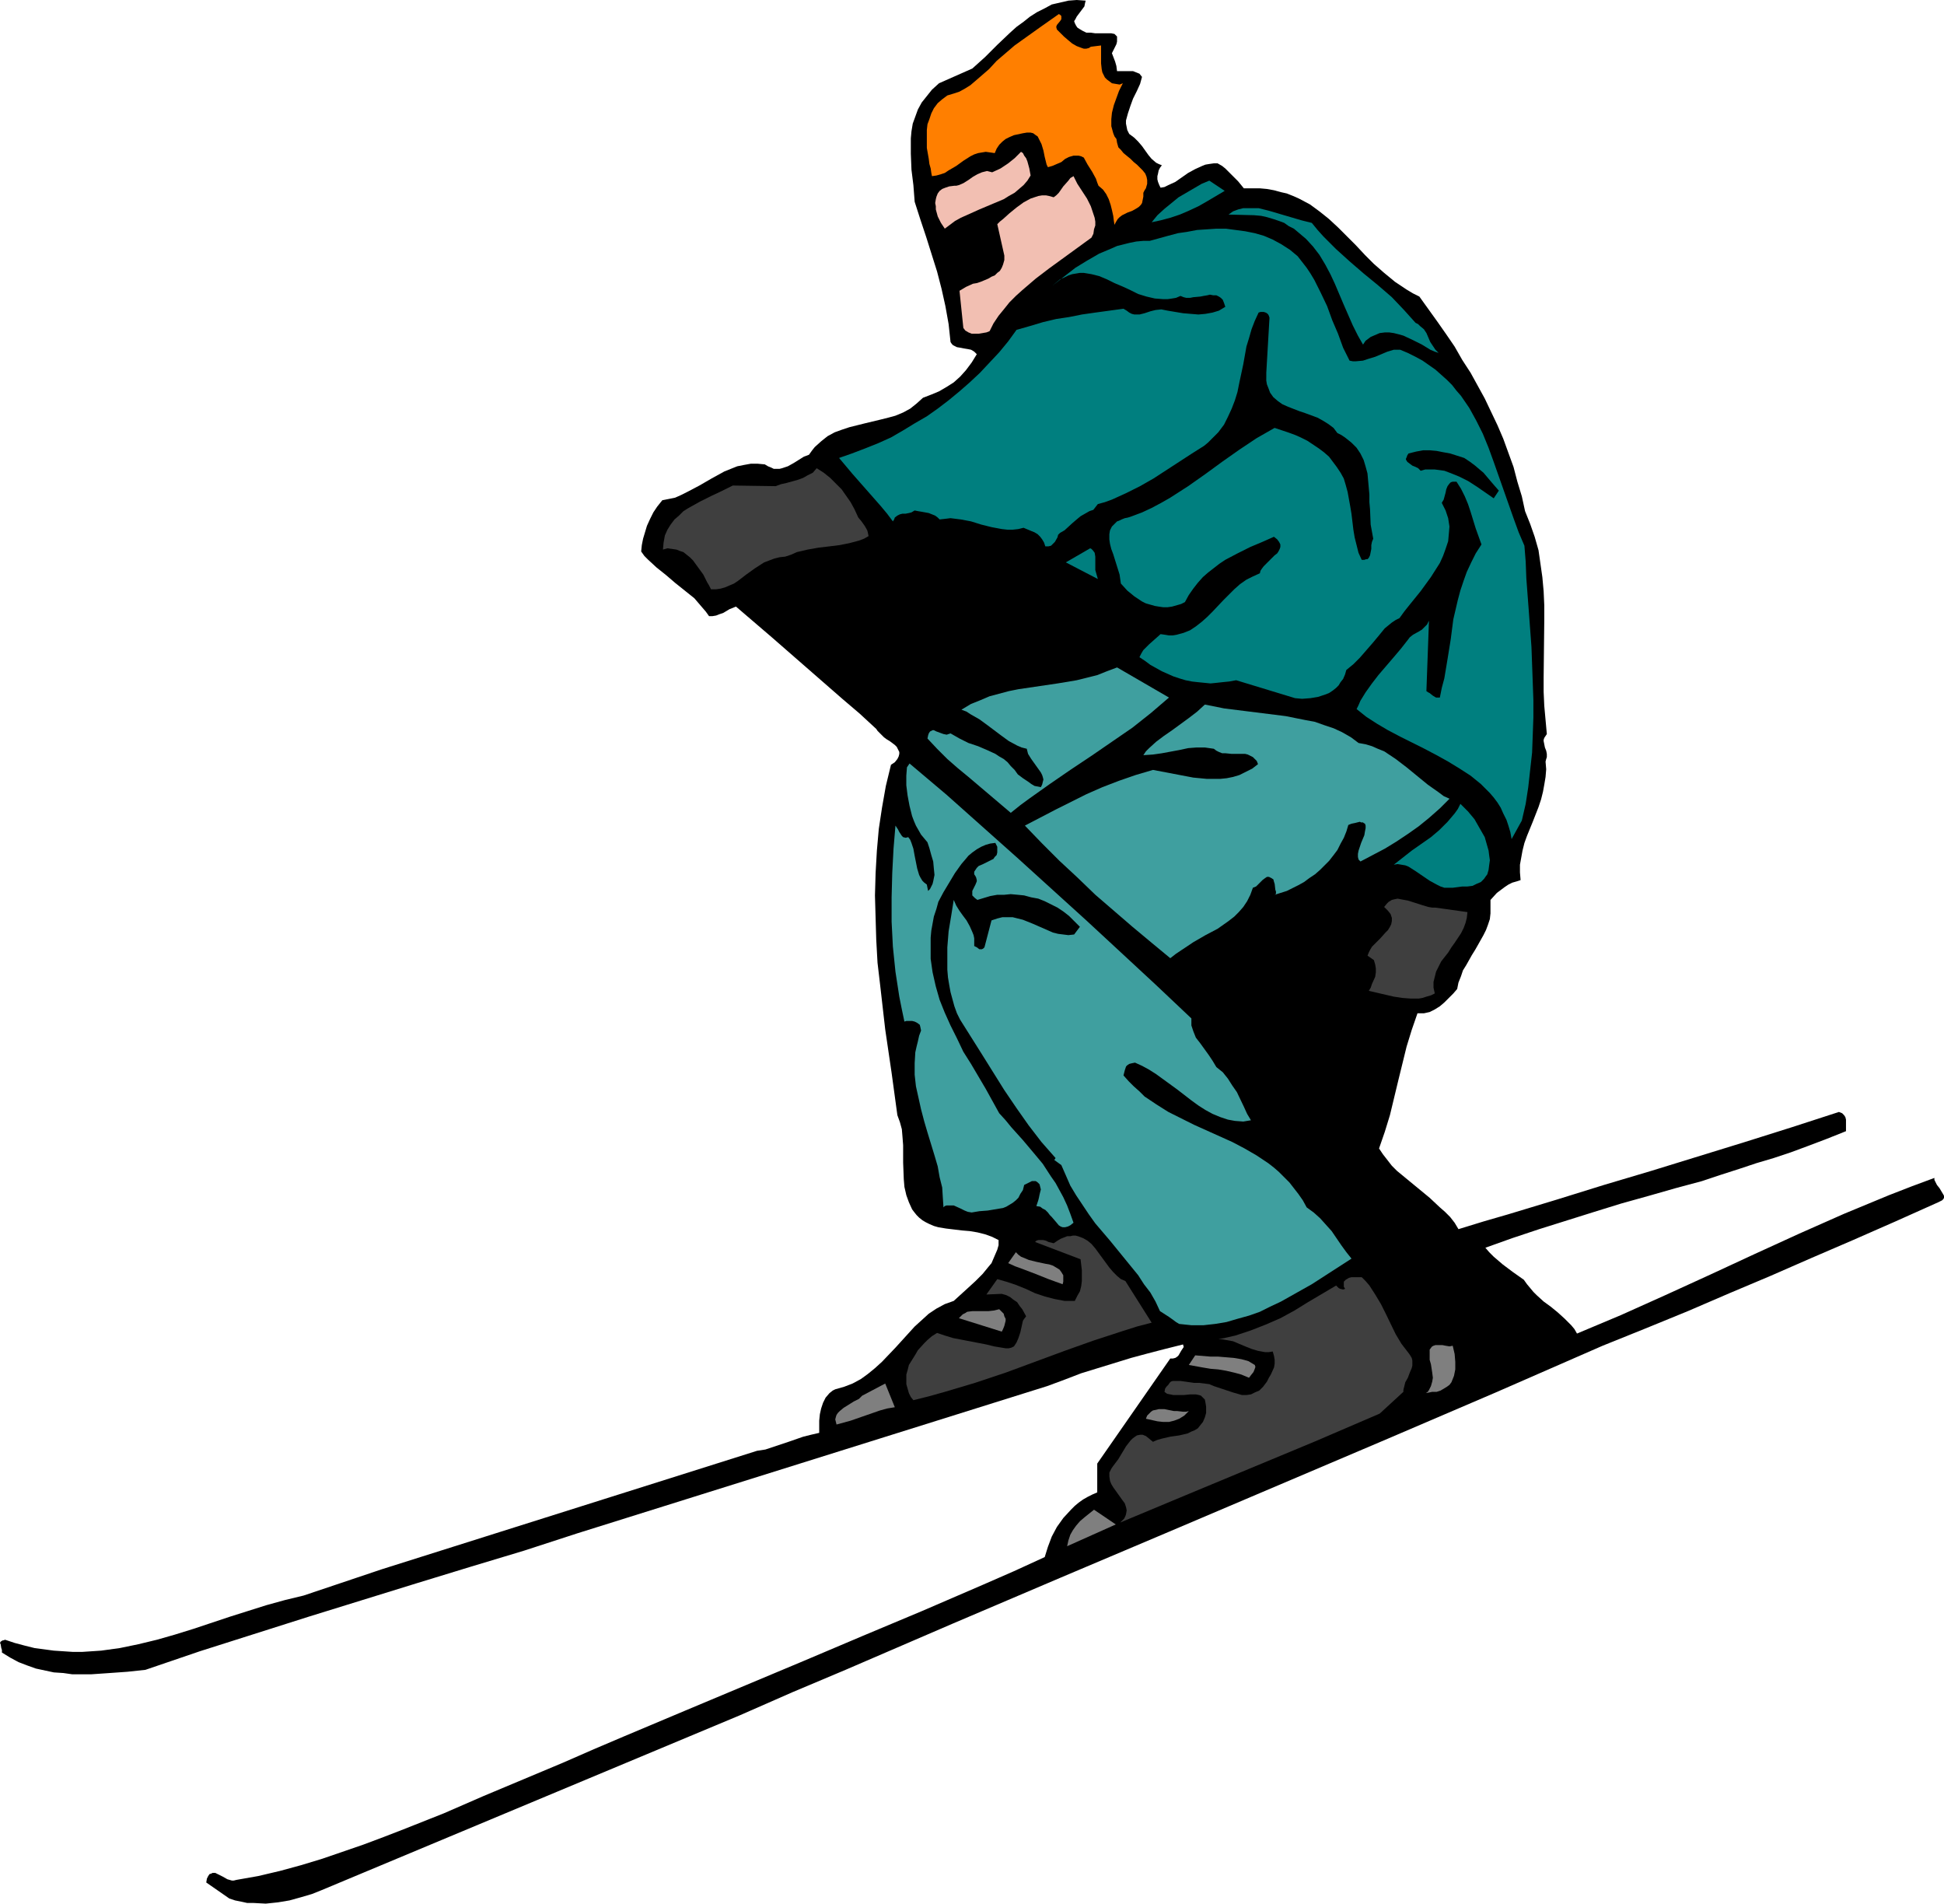 <?xml version="1.0" encoding="UTF-8" standalone="no"?>
<svg
   version="1.0"
   width="129.766mm"
   height="127.042mm"
   id="svg29"
   sodipodi:docname="Skier 46.wmf"
   xmlns:inkscape="http://www.inkscape.org/namespaces/inkscape"
   xmlns:sodipodi="http://sodipodi.sourceforge.net/DTD/sodipodi-0.dtd"
   xmlns="http://www.w3.org/2000/svg"
   xmlns:svg="http://www.w3.org/2000/svg">
  <sodipodi:namedview
     id="namedview29"
     pagecolor="#ffffff"
     bordercolor="#000000"
     borderopacity="0.25"
     inkscape:showpageshadow="2"
     inkscape:pageopacity="0.0"
     inkscape:pagecheckerboard="0"
     inkscape:deskcolor="#d1d1d1"
     inkscape:document-units="mm" />
  <defs
     id="defs1">
    <pattern
       id="WMFhbasepattern"
       patternUnits="userSpaceOnUse"
       width="6"
       height="6"
       x="0"
       y="0" />
  </defs>
  <path
     style="fill:#000000;fill-opacity:1;fill-rule:evenodd;stroke:none"
     d="m 488.031,297.11 -5.656,2.1 -5.818,2.262 -11.312,4.685 -11.312,5.008 -11.312,5.17 -11.15,5.17 -11.312,5.17 -11.15,5.008 -11.15,4.685 -0.646,-1.131 -0.808,-0.969 -1.616,-1.616 -1.778,-1.616 -1.778,-1.454 -1.778,-1.292 -1.778,-1.616 -0.808,-0.808 -0.808,-0.969 -0.808,-0.969 -0.808,-1.131 -2.747,-1.939 -2.586,-1.939 -1.131,-0.969 -1.131,-0.969 -1.131,-1.131 -0.97,-1.131 6.787,-2.423 6.787,-2.262 13.898,-4.362 6.787,-2.1 6.949,-1.939 6.787,-1.939 6.626,-1.777 4.848,-1.616 4.525,-1.454 4.363,-1.454 4.363,-1.292 4.363,-1.454 4.363,-1.616 4.686,-1.777 2.424,-0.969 2.424,-0.969 v -1.616 -1.292 l -0.162,-0.646 -0.323,-0.485 -0.485,-0.485 -0.808,-0.323 -11.958,3.877 -11.797,3.716 -23.594,7.27 -11.958,3.554 -11.958,3.716 -12.282,3.716 -6.141,1.777 -6.302,1.939 -0.97,-1.616 -1.131,-1.454 -1.293,-1.292 -1.293,-1.131 -2.586,-2.423 -5.494,-4.524 -2.747,-2.262 -1.293,-1.292 -1.131,-1.454 -1.131,-1.454 -0.97,-1.454 1.454,-4.201 1.293,-4.201 2.101,-8.724 2.101,-8.563 1.293,-4.201 1.454,-4.201 h 0.808 0.808 l 1.454,-0.323 1.293,-0.646 1.293,-0.808 1.131,-0.969 1.131,-1.131 1.131,-1.131 0.97,-1.131 0.323,-1.616 0.646,-1.616 0.485,-1.454 0.808,-1.292 1.454,-2.585 0.808,-1.292 0.646,-1.131 1.454,-2.585 0.646,-1.292 0.485,-1.292 0.485,-1.454 0.162,-1.454 v -1.616 -1.777 l 1.616,-1.777 1.939,-1.454 0.97,-0.646 0.97,-0.485 1.131,-0.323 0.97,-0.323 -0.162,-1.939 v -1.939 l 0.323,-1.777 0.323,-1.777 0.485,-1.939 0.646,-1.777 1.454,-3.554 1.454,-3.716 0.646,-1.939 0.485,-1.939 0.323,-1.777 0.323,-1.939 0.162,-1.939 -0.162,-1.939 0.162,-0.646 0.162,-0.485 v -0.808 l -0.162,-0.808 -0.323,-0.808 -0.162,-0.808 -0.162,-0.808 v -0.323 l 0.162,-0.485 0.323,-0.485 0.323,-0.485 -0.323,-3.554 -0.323,-3.554 -0.162,-3.554 v -3.554 l 0.162,-14.54 v -3.716 l -0.162,-3.554 -0.323,-3.554 -0.485,-3.393 -0.485,-3.393 -0.97,-3.393 -1.131,-3.231 -1.293,-3.231 -0.808,-3.716 -1.131,-3.716 -0.97,-3.716 -1.293,-3.554 -1.293,-3.554 -1.454,-3.393 -1.616,-3.393 -1.616,-3.393 -1.778,-3.231 -1.778,-3.231 -2.101,-3.231 -1.939,-3.393 -2.101,-3.07 -2.262,-3.231 -4.525,-6.301 -1.616,-0.808 -1.616,-0.969 -2.909,-1.939 -2.747,-2.262 -2.586,-2.262 -2.262,-2.262 -2.262,-2.423 -4.525,-4.524 -2.262,-2.1 -2.424,-1.939 -2.424,-1.777 -2.747,-1.454 -1.454,-0.646 -1.616,-0.646 -1.454,-0.323 -1.778,-0.485 -1.778,-0.323 -1.778,-0.162 h -1.939 -2.101 l -1.454,-1.777 -1.616,-1.616 -1.616,-1.616 -0.808,-0.646 -1.131,-0.646 h -0.97 l -1.131,0.162 -0.97,0.162 -0.808,0.323 -1.778,0.808 -1.778,0.969 -1.616,1.131 -1.616,1.131 -1.778,0.808 -0.97,0.485 -0.97,0.162 -0.323,-0.646 -0.323,-0.808 -0.162,-0.646 v -0.808 l 0.162,-0.646 0.162,-0.808 0.323,-0.646 0.485,-0.646 -0.808,-0.323 -0.646,-0.323 -1.131,-0.969 -0.808,-0.969 -1.616,-2.262 -0.97,-1.131 -0.97,-0.969 -1.293,-0.969 -0.485,-0.969 -0.162,-0.808 -0.162,-0.808 v -0.808 l 0.485,-1.777 0.646,-1.939 0.646,-1.777 0.97,-1.939 0.808,-1.777 0.485,-1.777 -0.646,-0.808 -0.808,-0.323 -0.808,-0.323 h -0.808 -0.97 -0.808 -0.646 -0.808 l -0.162,-1.292 -0.323,-1.131 -0.808,-2.1 0.485,-0.969 0.323,-0.646 0.323,-0.646 0.162,-0.646 V 10.017 9.694 9.209 l -0.162,-0.162 -0.485,-0.485 -0.808,-0.162 h -0.808 -3.232 l -1.131,-0.162 h -1.131 l -0.97,-0.485 -0.808,-0.485 -0.485,-0.323 -0.323,-0.485 -0.323,-0.646 -0.162,-0.485 0.323,-0.485 0.323,-0.646 0.485,-0.646 0.485,-0.646 0.97,-1.292 0.162,-0.808 0.162,-0.646 L 271.649,0 l -2.101,0.162 -2.101,0.485 -2.101,0.485 -1.778,0.969 -1.939,0.969 -1.778,1.131 -1.616,1.292 -1.778,1.292 -1.616,1.454 -3.232,3.07 -3.07,3.07 -3.232,2.908 -8.403,3.716 -1.778,1.616 -1.293,1.616 -1.293,1.616 -0.97,1.777 -0.646,1.777 -0.646,1.777 -0.323,1.939 -0.162,1.777 v 1.939 1.939 l 0.162,4.039 0.485,3.877 0.323,4.201 1.454,4.524 1.454,4.362 2.747,8.724 1.131,4.362 0.97,4.362 0.808,4.524 0.485,4.524 0.323,0.485 0.323,0.323 0.97,0.485 0.97,0.162 0.808,0.162 0.97,0.162 0.808,0.162 0.808,0.485 0.323,0.323 0.323,0.323 -1.293,2.1 -1.454,1.939 -1.454,1.616 -1.616,1.454 -1.778,1.131 -1.939,1.131 -1.939,0.808 -2.101,0.808 -1.616,1.454 -1.616,1.292 -1.778,0.969 -1.939,0.808 -1.778,0.485 -1.939,0.485 -4.04,0.969 -3.878,0.969 -1.939,0.646 -1.778,0.646 -1.778,0.969 -1.616,1.292 -1.616,1.454 -0.646,0.808 -0.808,1.131 -1.293,0.485 -1.293,0.808 -1.293,0.808 -1.454,0.808 -1.454,0.485 -0.646,0.162 h -0.808 -0.646 l -0.646,-0.323 -0.808,-0.323 -0.808,-0.485 -1.778,-0.162 h -1.778 l -1.778,0.323 -1.616,0.323 -1.616,0.646 -1.616,0.646 -3.232,1.777 -3.07,1.777 -3.07,1.616 -1.616,0.808 -1.454,0.646 -1.616,0.323 -1.616,0.323 -1.293,1.616 -0.97,1.454 -0.808,1.616 -0.808,1.777 -0.485,1.616 -0.485,1.616 -0.323,1.616 -0.162,1.616 0.808,1.131 0.97,0.969 2.101,1.939 2.424,1.939 2.262,1.939 2.424,1.939 2.424,1.939 1.939,2.262 0.97,1.131 0.808,1.131 h 0.808 l 0.97,-0.162 0.808,-0.323 0.97,-0.323 1.616,-0.969 0.808,-0.323 0.808,-0.323 9.05,7.755 8.888,7.755 8.888,7.755 4.363,3.716 4.202,3.877 0.323,0.485 0.485,0.485 1.131,1.131 0.646,0.485 0.808,0.485 1.293,0.969 0.485,0.485 0.323,0.646 0.323,0.646 v 0.485 l -0.162,0.646 -0.323,0.646 -0.646,0.808 -0.97,0.646 -1.293,5.332 -0.97,5.493 -0.808,5.332 -0.485,5.493 -0.323,5.655 -0.162,5.655 0.162,5.655 0.162,5.493 0.323,5.816 0.646,5.493 0.646,5.655 0.646,5.655 1.616,10.986 1.454,10.663 0.646,1.777 0.485,1.777 0.162,1.939 0.162,2.1 v 4.362 l 0.162,4.201 0.162,1.939 0.485,2.1 0.646,1.777 0.808,1.777 0.485,0.646 0.646,0.808 0.646,0.646 0.808,0.646 0.808,0.485 0.97,0.485 1.131,0.485 1.131,0.323 1.939,0.323 4.04,0.485 1.939,0.162 1.939,0.323 1.939,0.485 1.778,0.646 1.616,0.808 v 1.292 l -0.323,1.131 -0.485,1.131 -0.485,1.131 -0.485,1.131 -0.808,0.969 -1.454,1.777 -1.778,1.777 -1.939,1.777 -1.778,1.616 -1.778,1.616 -2.262,0.808 -2.101,1.131 -1.939,1.292 -1.778,1.616 -1.778,1.616 -1.616,1.777 -3.232,3.554 -3.394,3.554 -1.778,1.616 -1.778,1.454 -1.778,1.292 -2.101,1.131 -2.101,0.808 -1.131,0.323 -1.131,0.323 -0.646,0.323 -0.808,0.646 -0.97,1.131 -0.646,1.292 -0.485,1.454 -0.323,1.454 -0.162,1.616 v 3.07 l -2.101,0.485 -1.939,0.485 -3.717,1.292 -3.878,1.292 -1.939,0.646 -2.101,0.323 -94.697,29.889 -19.715,6.624 -4.686,1.131 -4.686,1.292 -9.211,2.908 -9.211,3.07 -4.686,1.454 -4.525,1.292 -4.686,1.131 -4.686,0.969 -4.686,0.646 -2.424,0.162 -2.424,0.162 h -2.262 l -2.424,-0.162 -2.424,-0.162 -2.424,-0.323 -2.424,-0.323 -2.586,-0.646 -2.424,-0.646 -2.424,-0.808 -0.485,0.162 H 0.646 L 0.162,414.08 0,414.403 l 0.162,0.323 0.162,0.969 0.162,0.485 v 0.646 l 2.101,1.292 2.101,1.131 2.101,0.808 2.262,0.808 2.262,0.485 2.262,0.485 2.424,0.162 2.262,0.323 h 4.686 l 4.686,-0.323 4.525,-0.323 4.525,-0.485 13.736,-4.685 13.736,-4.362 13.736,-4.362 13.574,-4.201 13.574,-4.201 13.736,-4.201 13.413,-4.039 13.413,-4.362 118.614,-37.159 4.363,-1.616 4.202,-1.616 4.202,-1.292 4.202,-1.292 4.202,-1.292 4.202,-1.131 4.363,-1.131 4.525,-1.131 0.162,0.646 -0.646,0.969 -0.646,1.131 -0.323,0.323 -0.485,0.323 -0.646,0.162 h -0.646 l -18.422,26.496 v 7.27 l -1.131,0.485 -1.293,0.646 -1.131,0.646 -1.131,0.808 -0.97,0.808 -0.97,0.969 -1.939,2.1 -1.616,2.262 -1.293,2.423 -0.97,2.585 -0.808,2.585 -7.757,3.554 -7.757,3.393 -15.352,6.624 -15.029,6.301 -14.867,6.301 -15.029,6.301 -15.029,6.301 -15.352,6.462 -7.595,3.231 -7.757,3.393 -10.019,4.201 -10.019,4.201 -10.019,4.362 -10.181,4.039 -5.01,1.939 -5.171,1.939 -5.171,1.777 -5.171,1.777 -5.333,1.616 -5.333,1.454 -5.494,1.292 -5.494,0.969 -0.646,0.162 h -0.485 l -1.131,-0.323 -1.131,-0.646 -0.97,-0.485 -0.97,-0.485 H 53.651 l -0.323,0.162 -0.485,0.162 -0.323,0.485 -0.323,0.646 -0.162,0.969 5.818,4.039 1.454,0.485 1.616,0.323 1.454,0.323 h 1.616 l 3.07,0.162 3.07,-0.323 2.909,-0.485 2.909,-0.808 2.747,-0.808 2.424,-0.969 105.525,-44.106 13.251,-5.816 13.413,-5.655 26.987,-11.632 27.31,-11.632 27.472,-11.632 55.106,-23.426 27.149,-11.632 26.987,-11.794 10.827,-4.362 10.666,-4.362 10.504,-4.524 10.342,-4.362 10.342,-4.524 10.504,-4.524 10.666,-4.685 10.827,-4.847 0.646,-0.323 0.323,-0.162 0.323,-0.323 0.162,-0.323 v -0.485 l -0.162,-0.323 -0.485,-0.808 -0.485,-0.808 -0.646,-0.808 -0.485,-0.969 -0.162,-0.323 z"
     id="path1" />
  <path
     style="fill:#000000;fill-opacity:1;fill-rule:evenodd;stroke:none"
     d="m 261.792,169.154 -3.878,0.646 -4.04,0.646 -4.363,0.808 -2.101,0.646 -2.101,0.646 -2.101,0.646 -2.101,0.808 -2.101,1.131 -1.778,1.131 -1.778,1.292 -1.778,1.292 -1.616,1.777 -1.293,1.777 -5.01,-4.039 -4.686,-4.039 -9.211,-8.078 -9.05,-8.078 -4.525,-4.201 -4.525,-4.201 2.909,-1.292 2.747,-1.292 2.909,-1.292 2.747,-1.292 2.909,-0.808 2.909,-0.646 1.616,-0.162 h 1.454 l 1.616,0.162 1.616,0.162 0.646,-0.969 0.808,-0.646 0.808,-0.646 0.808,-0.485 1.778,-0.646 1.939,-0.323 1.939,-0.485 1.939,-0.485 0.97,-0.323 0.97,-0.485 0.646,-0.646 0.808,-0.646 0.97,-0.162 0.808,-0.162 1.778,0.162 1.454,0.323 3.07,1.131 1.616,0.485 1.616,0.323 1.616,0.162 1.293,-0.323 1.293,-0.162 h 1.293 1.131 l 1.131,0.323 1.293,0.162 2.262,0.808 2.262,0.969 2.262,1.292 2.262,1.454 2.262,1.616 4.363,3.231 2.262,1.454 2.262,1.616 2.424,1.292 2.424,1.131 2.424,0.808 1.293,0.323 1.293,0.323 4.686,4.685 -1.131,1.292 -1.293,1.131 -1.293,0.808 -1.454,0.808 -1.616,0.485 -1.454,0.485 -3.394,0.646 -1.616,0.323 -1.778,0.323 -3.232,0.646 -1.778,0.323 -1.616,0.646 -1.454,0.646 z"
     id="path2" />
  <path
     style="fill:#000000;fill-opacity:1;fill-rule:evenodd;stroke:none"
     d="m 337.582,302.765 -2.262,-2.747 -2.101,-2.747 -2.101,-2.908 -1.939,-2.747 -1.939,-2.908 -2.101,-2.747 -2.262,-2.585 -2.424,-2.585 -9.373,-14.54 3.717,2.908 3.717,3.231 7.434,6.624 7.272,6.786 3.555,3.231 3.555,3.231 z"
     id="path3" />
  <path
     style="fill:#000000;fill-opacity:1;fill-rule:evenodd;stroke:none"
     d="m 300.414,246.542 0.485,-1.292 0.485,-1.131 0.808,-0.969 0.808,-0.808 0.808,-0.808 0.97,-0.646 2.262,-1.131 2.424,-0.969 2.424,-0.969 2.424,-1.131 1.131,-0.646 0.97,-0.808 2.586,-2.747 3.394,-0.969 3.232,-1.292 3.394,-1.454 3.232,-1.616 3.232,-1.616 3.232,-1.454 3.394,-1.454 3.394,-0.969 2.747,1.292 -1.293,1.131 -1.131,1.292 -0.808,1.131 -0.646,1.292 -0.485,1.131 -0.323,1.292 -0.485,2.585 -0.323,2.585 -0.646,2.585 -0.323,1.292 -0.646,1.292 -0.808,1.292 -0.97,1.131 0.485,0.808 0.162,0.969 0.162,0.969 0.162,0.969 -0.162,2.1 -0.162,1.939 v 0.969 l 0.162,0.969 0.323,0.808 0.323,0.808 0.646,0.646 0.808,0.485 1.293,0.485 0.646,0.162 0.646,0.162 1.293,-0.323 h 1.293 l 1.131,0.162 0.97,0.646 -6.949,26.981 -3.07,-1.939 -2.747,-2.262 -2.747,-2.1 -2.747,-2.262 -5.171,-4.685 -10.019,-9.694 -5.171,-4.847 -5.171,-4.685 z"
     id="path4" />
  <path
     style="fill:#000000;fill-opacity:1;fill-rule:evenodd;stroke:none"
     d="m 347.278,315.851 -0.808,-0.323 -0.808,-0.485 -0.646,-0.485 -0.485,-0.485 -0.646,-0.808 -0.485,-0.969 -0.323,-1.131 v -0.969 l 0.162,-1.131 0.323,-0.969 0.808,-2.262 1.131,-2.262 0.808,-2.423 0.162,-1.131 0.162,-1.131 1.131,0.323 1.131,0.485 1.131,0.646 0.97,0.646 1.939,1.616 1.778,1.616 1.616,1.939 1.778,1.777 1.939,1.616 2.101,1.454 -0.646,0.646 -0.485,0.646 -0.808,0.323 -0.646,0.162 -1.454,0.323 -0.97,0.162 -0.97,0.162 -0.646,-0.646 -0.646,-0.485 -0.485,-0.323 h -0.485 l -0.485,0.162 -0.485,0.323 -0.808,0.969 -0.97,1.131 -1.131,0.808 -0.485,0.485 -0.646,0.162 h -0.808 z"
     id="path5" />
  <path
     style="fill:#000000;fill-opacity:1;fill-rule:evenodd;stroke:none"
     d="m 372.811,346.063 -0.485,-0.808 -0.323,-0.969 v -0.808 -0.808 l 0.323,-1.616 0.485,-1.616 0.485,-1.616 0.323,-1.616 v -0.808 l -0.162,-0.808 -0.323,-0.969 -0.646,-0.808 -0.485,-0.485 -0.646,-0.323 -0.646,-0.162 -0.646,-0.162 h -1.454 l -1.293,0.485 -1.454,0.485 -1.454,0.646 -2.747,1.454 -1.293,0.646 -1.131,0.323 -1.131,0.162 h -0.646 l -0.485,-0.162 -0.485,-0.323 -0.323,-0.485 -0.485,-0.485 -0.323,-0.485 -0.323,-0.808 -0.162,-0.969 -0.323,-1.131 -0.162,-1.292 -0.162,-1.131 -0.323,-0.969 -0.485,-0.969 -0.323,-0.969 -1.131,-1.616 -1.454,-1.454 1.454,-0.162 1.616,-0.323 1.616,-0.646 1.616,-0.646 3.394,-1.616 1.454,-0.808 1.778,-0.646 1.616,-0.485 1.454,-0.323 h 1.616 l 0.646,0.162 0.808,0.162 0.646,0.323 0.808,0.323 0.646,0.485 0.808,0.646 0.646,0.808 0.646,0.808 0.646,0.969 0.646,1.131 0.97,1.131 0.97,0.969 4.363,3.07 0.97,0.969 0.97,0.969 1.131,1.131 0.97,0.969 1.778,1.777 1.778,1.777 0.97,0.969 1.293,1.131 -4.363,2.262 -4.525,2.262 -4.686,2.1 z"
     id="path6" />
  <path
     style="fill:#ff7f00;fill-opacity:1;fill-rule:evenodd;stroke:none"
     d="m 249.51,17.449 1.939,-2.1 2.262,-1.939 2.262,-1.939 2.262,-1.616 4.525,-3.231 4.363,-3.07 0.323,0.162 0.323,0.323 v 0.485 0.323 l -0.323,0.485 -0.808,0.969 -0.162,0.485 0.162,0.646 0.808,0.808 0.97,0.969 1.131,0.969 0.97,0.808 1.131,0.646 1.293,0.485 0.485,0.162 h 0.646 l 0.646,-0.162 0.485,-0.323 2.586,-0.323 v 1.454 1.454 1.616 l 0.162,1.454 0.162,0.808 0.323,0.646 0.323,0.646 0.485,0.485 0.646,0.485 0.646,0.485 0.97,0.162 0.97,0.162 0.808,-0.323 -0.97,1.939 -0.646,1.777 -0.646,1.777 -0.485,1.939 -0.162,1.616 v 1.777 l 0.485,1.777 0.323,0.808 0.485,0.646 0.162,0.969 0.323,1.131 0.646,0.646 0.646,0.808 1.778,1.454 0.808,0.808 0.808,0.646 0.808,0.808 0.646,0.646 0.646,0.808 0.323,0.808 0.162,0.808 v 0.969 l -0.323,1.131 -0.323,0.485 -0.323,0.646 v 0.969 l -0.162,0.808 -0.162,0.808 -0.323,0.485 -0.485,0.485 -0.485,0.323 -1.131,0.646 -1.293,0.485 -1.293,0.646 -0.646,0.485 -0.485,0.485 -0.485,0.808 -0.323,0.646 -0.162,-0.969 -0.162,-1.292 -0.323,-1.454 -0.323,-1.292 -0.485,-1.454 -0.646,-1.292 -0.808,-1.131 -1.131,-0.969 -0.323,-0.808 -0.323,-0.969 -0.97,-1.777 -1.131,-1.777 -0.97,-1.777 -0.646,-0.323 -0.646,-0.162 h -0.646 -0.646 l -1.131,0.323 -0.97,0.485 -0.97,0.808 -1.131,0.485 -1.131,0.485 -1.131,0.323 -0.323,-0.646 -0.162,-0.646 -0.323,-1.292 -0.323,-1.616 -0.485,-1.616 -0.646,-1.292 -0.323,-0.646 -0.485,-0.323 -0.646,-0.485 -0.646,-0.162 h -0.97 l -0.97,0.162 -2.262,0.485 -1.131,0.485 -0.97,0.485 -0.808,0.646 -0.808,0.808 -0.646,0.969 -0.485,1.131 -1.131,-0.162 -1.131,-0.162 -0.97,0.162 -0.97,0.162 -0.97,0.323 -0.97,0.485 -1.778,1.131 -1.778,1.292 -1.939,1.131 -0.97,0.646 -0.97,0.323 -1.131,0.323 -1.131,0.162 -0.162,-0.808 -0.162,-1.131 -0.323,-1.131 -0.162,-1.292 -0.485,-2.747 V 35.866 34.412 32.797 l 0.162,-1.454 0.485,-1.292 0.485,-1.454 0.646,-1.292 0.97,-1.292 1.131,-0.969 1.293,-0.969 1.616,-0.485 1.454,-0.485 1.454,-0.808 1.293,-0.808 2.262,-1.939 z"
     id="path7" />
  <path
     style="fill:#3f3f3f;fill-opacity:1;fill-rule:evenodd;stroke:none"
     d="m 195.697,122.625 1.293,-0.485 1.454,-0.323 2.909,-0.808 1.293,-0.485 1.131,-0.646 1.293,-0.646 0.97,-1.131 1.778,1.131 1.616,1.292 1.454,1.454 1.454,1.454 1.131,1.616 1.131,1.616 0.97,1.777 0.97,2.1 0.808,0.969 0.808,1.131 0.646,1.131 0.162,0.646 0.162,0.808 -1.131,0.646 -1.293,0.485 -2.424,0.646 -2.424,0.485 -2.586,0.323 -2.747,0.323 -2.747,0.485 -2.747,0.646 -1.454,0.646 -1.454,0.485 -1.454,0.162 -1.293,0.323 -1.293,0.485 -1.293,0.485 -2.262,1.454 -2.262,1.616 -2.101,1.616 -0.97,0.646 -1.131,0.485 -1.131,0.485 -1.131,0.323 -1.131,0.162 h -1.293 l -0.485,-0.969 -0.485,-0.808 -0.97,-1.939 -1.293,-1.777 -1.293,-1.777 -0.808,-0.808 -0.808,-0.646 -0.808,-0.646 -0.97,-0.323 -0.808,-0.323 -1.131,-0.162 -1.131,-0.162 -1.131,0.323 0.162,-1.777 0.323,-1.777 0.646,-1.454 0.808,-1.292 0.97,-1.292 1.131,-0.969 1.131,-1.131 1.293,-0.808 2.909,-1.616 2.909,-1.454 2.747,-1.292 2.586,-1.292 z"
     id="path8" />
  <path
     style="fill:#f2bfb2;fill-opacity:1;fill-rule:evenodd;stroke:none"
     d="m 250.318,43.46 2.101,-0.969 1.939,-1.292 1.616,-1.292 1.616,-1.616 0.485,0.323 0.323,0.646 0.485,0.646 0.323,0.808 0.485,1.777 0.323,1.777 -0.808,1.292 -0.97,1.131 -1.131,0.969 -1.131,0.969 -1.454,0.808 -1.293,0.808 -3.07,1.292 -3.07,1.292 -3.232,1.454 -1.454,0.646 -1.454,0.808 -1.293,0.969 -1.293,0.969 -0.97,-1.454 -0.808,-1.616 -0.485,-1.777 v -0.808 l -0.162,-0.808 0.162,-0.969 0.162,-0.646 0.323,-0.808 0.485,-0.646 0.646,-0.485 0.808,-0.323 0.97,-0.323 1.293,-0.162 h 0.485 l 0.646,-0.162 1.131,-0.485 1.293,-0.808 1.131,-0.808 1.131,-0.646 1.131,-0.485 0.646,-0.162 0.646,-0.162 0.646,0.162 z"
     id="path9" />
  <path
     style="fill:#f2bfb2;fill-opacity:1;fill-rule:evenodd;stroke:none"
     d="m 265.832,49.761 0.646,-0.485 0.646,-0.646 1.131,-1.616 1.293,-1.454 0.485,-0.646 0.808,-0.485 0.97,1.939 2.424,3.716 0.97,1.939 0.646,1.939 0.323,0.969 0.162,0.969 v 0.969 l -0.323,0.969 -0.162,1.131 -0.485,0.969 -3.555,2.585 -3.555,2.585 -3.555,2.585 -3.394,2.585 -3.394,2.908 -1.616,1.454 -1.616,1.616 -1.293,1.616 -1.454,1.777 -1.293,1.939 -0.97,1.939 -0.808,0.323 -0.97,0.162 -0.97,0.162 h -0.808 -0.97 l -0.808,-0.323 -0.808,-0.485 -0.485,-0.646 -0.97,-9.371 0.808,-0.485 0.808,-0.485 1.778,-0.808 0.97,-0.162 0.97,-0.323 1.939,-0.808 0.808,-0.485 0.808,-0.323 0.646,-0.646 0.646,-0.485 0.485,-0.808 0.323,-0.808 0.323,-1.131 v -1.131 l -1.778,-7.916 0.646,-0.646 0.808,-0.646 1.616,-1.454 1.778,-1.454 1.778,-1.292 1.778,-0.969 0.97,-0.323 0.97,-0.323 0.97,-0.162 h 0.97 l 0.808,0.162 z"
     id="path10" />
  <path
     style="fill:#007f7f;fill-opacity:1;fill-rule:evenodd;stroke:none"
     d="m 256.459,83.204 3.394,-0.969 3.232,-0.969 3.394,-0.808 3.232,-0.485 3.232,-0.646 3.394,-0.485 3.555,-0.485 3.555,-0.485 0.808,0.485 0.646,0.485 0.646,0.323 0.646,0.162 h 0.646 0.646 l 1.293,-0.323 1.454,-0.485 1.293,-0.323 1.454,-0.162 0.808,0.162 0.808,0.162 3.878,0.646 1.939,0.162 1.939,0.162 1.778,-0.162 1.778,-0.323 1.616,-0.485 0.808,-0.485 0.808,-0.485 -0.323,-0.969 -0.323,-0.808 -0.485,-0.485 -0.485,-0.323 -0.646,-0.323 h -0.808 l -0.808,-0.162 -0.646,0.162 -0.97,0.162 -0.808,0.162 -1.778,0.162 -0.808,0.162 h -0.97 l -0.646,-0.162 -0.808,-0.323 -1.131,0.485 -0.97,0.162 -1.131,0.162 h -1.131 l -2.101,-0.162 -2.101,-0.485 -2.101,-0.646 -1.939,-0.969 -2.101,-0.969 -1.939,-0.808 -1.939,-0.969 -1.939,-0.808 -1.939,-0.485 -1.939,-0.323 h -0.97 l -0.97,0.162 -0.97,0.162 -0.97,0.323 -0.97,0.485 -1.131,0.485 -0.97,0.808 -0.97,0.808 2.909,-2.262 2.909,-2.262 2.909,-1.777 3.07,-1.777 3.07,-1.292 1.454,-0.646 3.232,-0.808 1.616,-0.323 1.778,-0.162 h 1.616 l 4.686,-1.292 2.424,-0.646 2.262,-0.323 2.586,-0.485 2.424,-0.162 2.424,-0.162 h 2.424 l 2.424,0.323 2.424,0.323 2.424,0.485 2.262,0.646 2.262,0.969 2.101,1.131 2.262,1.454 1.939,1.616 1.131,1.454 1.131,1.454 0.97,1.454 0.97,1.616 1.616,3.231 1.616,3.393 1.293,3.554 1.454,3.393 1.293,3.554 1.616,3.231 0.808,0.162 h 0.808 l 1.778,-0.162 1.454,-0.485 1.616,-0.485 3.07,-1.292 1.616,-0.485 h 0.808 0.808 l 1.939,0.808 1.939,0.969 1.778,0.969 1.616,1.131 1.616,1.131 1.454,1.292 1.454,1.292 1.293,1.292 1.131,1.454 1.131,1.292 2.101,3.07 1.778,3.231 1.616,3.231 1.454,3.554 1.293,3.554 5.01,14.217 1.293,3.554 1.454,3.393 0.323,4.039 0.162,4.201 0.646,8.563 0.646,8.724 0.323,8.886 0.162,4.524 v 4.362 l -0.162,4.524 -0.162,4.362 -0.485,4.362 -0.485,4.362 -0.646,4.201 -0.97,4.201 -2.586,4.685 -0.323,-1.777 -0.485,-1.616 -0.485,-1.454 -0.808,-1.616 -0.646,-1.454 -0.808,-1.292 -0.97,-1.292 -0.97,-1.131 -1.131,-1.131 -1.131,-1.131 -2.586,-2.1 -2.747,-1.777 -2.909,-1.777 -2.909,-1.616 -3.07,-1.616 -6.141,-3.07 -3.07,-1.616 -2.747,-1.616 -2.747,-1.777 -2.424,-1.939 0.485,-0.969 0.485,-1.131 1.293,-2.1 1.616,-2.262 1.616,-2.1 3.878,-4.524 1.778,-2.1 1.778,-2.262 0.485,-0.646 0.808,-0.646 1.454,-0.808 0.808,-0.485 0.646,-0.646 0.646,-0.646 0.485,-0.969 -0.646,17.772 0.485,0.323 0.323,0.162 0.808,0.646 0.808,0.485 h 0.485 0.485 l 0.485,-2.423 0.646,-2.423 0.808,-4.847 0.808,-5.008 0.646,-5.008 1.131,-4.847 0.646,-2.423 0.808,-2.423 0.808,-2.262 1.131,-2.423 1.131,-2.262 1.454,-2.262 -1.454,-4.039 -1.293,-4.201 -0.646,-1.939 -0.808,-1.939 -0.97,-1.939 -1.131,-1.777 h -0.485 -0.485 l -0.485,0.162 -0.323,0.323 -0.485,0.646 -0.323,0.808 -0.162,0.808 -0.485,1.777 -0.485,0.808 0.485,0.969 0.485,0.969 0.646,1.939 0.323,2.1 -0.162,1.939 -0.162,1.777 -0.646,1.939 -0.646,1.777 -0.808,1.777 -1.131,1.777 -1.131,1.777 -2.586,3.554 -2.747,3.393 -1.293,1.616 -1.293,1.777 -0.97,0.485 -0.97,0.646 -1.778,1.454 -1.454,1.777 -1.616,1.939 -3.232,3.716 -1.616,1.616 -1.778,1.454 -0.323,1.131 -0.485,1.131 -0.646,0.808 -0.485,0.808 -0.646,0.646 -0.808,0.646 -0.97,0.646 -0.808,0.323 -1.939,0.646 -1.939,0.323 -2.101,0.162 -1.778,-0.162 -14.867,-4.524 -1.778,0.323 -1.616,0.162 -1.454,0.162 -1.616,0.162 -1.616,-0.162 -1.616,-0.162 -1.454,-0.162 -1.616,-0.323 -1.616,-0.485 -1.454,-0.485 -1.454,-0.646 -1.454,-0.646 -1.454,-0.808 -1.454,-0.808 -1.293,-0.969 -1.454,-0.969 0.485,-0.969 0.485,-0.808 1.454,-1.454 1.454,-1.292 1.454,-1.292 1.131,0.162 0.97,0.162 h 0.97 l 0.97,-0.162 1.778,-0.485 1.616,-0.646 1.454,-0.969 1.454,-1.131 1.454,-1.292 1.293,-1.292 2.747,-2.908 2.747,-2.747 1.454,-1.292 1.616,-1.131 1.616,-0.808 1.778,-0.808 0.162,-0.646 0.323,-0.485 0.485,-0.646 0.485,-0.485 1.131,-1.131 1.131,-1.131 0.646,-0.485 0.323,-0.485 0.323,-0.646 0.162,-0.485 v -0.646 l -0.323,-0.646 -0.485,-0.646 -0.808,-0.646 -2.909,1.292 -3.07,1.292 -3.232,1.616 -3.07,1.616 -1.454,0.969 -1.454,1.131 -1.454,1.131 -1.293,1.131 -1.293,1.454 -1.131,1.454 -1.131,1.616 -0.97,1.777 -0.97,0.485 -1.131,0.323 -1.131,0.323 -1.131,0.162 h -1.131 l -1.131,-0.162 -0.97,-0.162 -1.131,-0.323 -1.131,-0.323 -0.97,-0.485 -1.939,-1.292 -1.778,-1.454 -1.616,-1.777 -0.162,-1.131 -0.162,-1.131 -0.808,-2.585 -0.808,-2.585 -0.485,-1.292 -0.323,-1.292 -0.162,-1.131 v -1.292 l 0.162,-0.969 0.485,-0.969 0.808,-0.808 0.485,-0.485 0.485,-0.162 0.646,-0.323 0.808,-0.323 0.808,-0.162 0.97,-0.323 2.586,-0.969 2.424,-1.131 2.424,-1.292 2.262,-1.292 4.525,-2.908 4.363,-3.07 4.202,-3.07 4.363,-3.07 4.363,-2.908 2.262,-1.292 2.262,-1.292 3.394,1.131 1.778,0.646 1.454,0.646 1.616,0.808 1.454,0.969 1.454,0.969 1.293,0.969 1.293,1.131 0.97,1.292 0.97,1.292 0.97,1.454 0.808,1.454 0.485,1.616 0.485,1.777 0.323,1.777 0.323,1.777 0.323,1.939 0.485,4.039 0.323,1.939 0.485,1.939 0.485,1.939 0.808,1.777 h 0.646 l 0.485,-0.162 h 0.323 l 0.323,-0.323 0.323,-0.646 0.162,-0.808 0.162,-0.808 v -0.969 l 0.162,-0.808 0.323,-0.808 -0.323,-1.777 -0.323,-1.777 -0.162,-3.877 -0.162,-1.777 v -1.939 l -0.323,-3.554 -0.162,-1.777 -0.485,-1.777 -0.485,-1.616 -0.808,-1.616 -0.97,-1.454 -1.293,-1.292 -0.808,-0.646 -0.808,-0.646 -0.97,-0.646 -0.97,-0.485 -0.97,-1.292 -1.293,-0.969 -1.293,-0.808 -1.454,-0.808 -3.07,-1.131 -1.454,-0.485 -2.909,-1.131 -1.454,-0.646 -1.131,-0.808 -1.131,-0.969 -0.808,-1.131 -0.485,-1.292 -0.323,-0.808 -0.162,-0.969 V 95.159 94.028 l 0.808,-13.894 -0.162,-0.485 -0.162,-0.323 -0.323,-0.323 -0.323,-0.162 -0.485,-0.162 h -0.323 -0.485 l -0.485,0.162 -0.97,2.1 -0.808,2.1 -0.646,2.262 -0.646,2.1 -0.808,4.524 -0.97,4.524 -0.485,2.423 -0.646,2.1 -0.808,2.1 -0.97,2.1 -0.97,1.939 -1.454,1.939 -1.616,1.616 -0.97,0.969 -0.97,0.808 -3.07,1.939 -3.232,2.1 -3.232,2.1 -3.232,2.1 -3.394,1.939 -3.555,1.777 -1.778,0.808 -1.778,0.808 -1.778,0.646 -1.778,0.485 -1.131,1.454 -0.97,0.323 -1.131,0.646 -1.131,0.646 -0.97,0.808 -1.131,0.969 -1.939,1.777 -1.131,0.646 -0.485,0.485 -0.162,0.646 -0.646,1.131 -0.485,0.485 -0.485,0.485 -0.646,0.162 h -0.808 l -0.323,-0.969 -0.485,-0.808 -0.485,-0.646 -0.646,-0.646 -0.808,-0.485 -0.808,-0.323 -1.939,-0.808 -1.293,0.323 -1.454,0.162 h -1.293 l -1.454,-0.162 -2.586,-0.485 -2.586,-0.646 -2.586,-0.808 -2.586,-0.485 -1.293,-0.162 -1.293,-0.162 -1.293,0.162 -1.454,0.162 -0.485,-0.485 -0.646,-0.485 -0.808,-0.323 -0.808,-0.323 -1.778,-0.323 -0.97,-0.162 -0.808,-0.162 -0.808,0.485 -0.646,0.162 -0.808,0.162 h -0.808 l -0.646,0.162 -0.646,0.323 -0.646,0.485 -0.162,0.485 -0.323,0.485 -1.454,-1.939 -1.616,-1.939 -3.555,-4.039 -3.555,-4.039 -3.394,-4.039 3.232,-1.131 3.394,-1.292 3.232,-1.292 3.232,-1.454 3.07,-1.777 2.909,-1.777 3.07,-1.777 2.747,-1.939 2.747,-2.1 2.747,-2.262 2.586,-2.262 2.586,-2.423 2.424,-2.585 2.424,-2.585 2.262,-2.747 z"
     id="path11" />
  <path
     style="fill:#007f7f;fill-opacity:1;fill-rule:evenodd;stroke:none"
     d="m 305.1,45.56 3.878,2.585 -4.363,2.585 -2.262,1.292 -2.424,1.131 -2.262,0.969 -2.424,0.808 -2.424,0.646 -2.262,0.485 1.454,-1.777 1.778,-1.616 1.778,-1.454 1.778,-1.454 1.939,-1.131 1.939,-1.131 1.939,-1.131 z"
     id="path12" />
  <path
     style="fill:#007f7f;fill-opacity:1;fill-rule:evenodd;stroke:none"
     d="m 330.956,56.223 1.454,1.777 1.454,1.616 3.232,3.231 3.394,3.07 3.555,3.07 3.555,2.908 3.555,3.07 3.07,3.231 1.454,1.616 1.454,1.616 0.646,0.323 0.485,0.485 0.97,0.808 0.646,0.969 0.485,1.131 0.485,1.131 0.646,0.969 0.646,0.969 0.808,0.808 -0.97,-0.323 -1.131,-0.485 -2.101,-1.292 -2.262,-1.131 -2.424,-1.131 -1.131,-0.323 -1.293,-0.323 -1.131,-0.162 h -1.131 l -1.293,0.162 -1.131,0.485 -1.131,0.485 -1.293,0.969 -0.646,0.969 -1.293,-2.262 -1.293,-2.585 -2.262,-5.17 -2.262,-5.332 -1.131,-2.423 -1.293,-2.423 -1.454,-2.423 -1.616,-2.1 -1.778,-1.939 -2.101,-1.777 -0.97,-0.808 -1.293,-0.646 -1.131,-0.808 -1.293,-0.485 -1.454,-0.485 -1.616,-0.485 -1.454,-0.323 -1.778,-0.162 -6.464,-0.162 1.131,-0.808 1.293,-0.485 1.293,-0.323 h 1.131 1.293 1.454 l 2.586,0.646 2.747,0.808 2.747,0.808 2.747,0.808 z"
     id="path13" />
  <path
     style="fill:#3f9f9f;fill-opacity:1;fill-rule:evenodd;stroke:none"
     d="m 229.472,192.58 9.373,7.916 8.888,7.916 8.888,7.916 8.726,7.916 8.726,7.916 8.726,8.078 8.888,8.24 8.888,8.401 v 0.969 0.808 l 0.485,1.454 0.646,1.616 1.131,1.454 2.101,2.908 0.97,1.454 0.97,1.616 1.616,1.292 1.293,1.616 1.131,1.777 1.131,1.616 1.778,3.716 0.808,1.777 0.97,1.616 -1.939,0.323 -2.101,-0.162 -1.778,-0.323 -1.939,-0.646 -1.939,-0.808 -1.778,-0.969 -1.778,-1.131 -1.778,-1.292 -3.555,-2.747 -3.555,-2.585 -1.778,-1.292 -1.778,-1.131 -1.778,-0.969 -1.778,-0.808 -0.808,0.162 -0.646,0.162 -0.485,0.323 -0.323,0.323 -0.323,0.969 -0.162,0.646 -0.162,0.646 1.293,1.454 1.293,1.292 1.454,1.292 1.293,1.292 2.909,1.939 3.07,1.939 3.232,1.616 3.232,1.616 3.232,1.454 3.232,1.454 3.232,1.454 3.07,1.616 3.07,1.777 2.909,1.939 1.454,1.131 1.293,1.131 1.293,1.292 1.293,1.292 1.131,1.454 1.131,1.454 1.131,1.616 0.97,1.777 1.778,1.292 1.616,1.454 1.454,1.616 1.454,1.616 2.424,3.554 1.293,1.777 1.293,1.616 -5.01,3.231 -5.01,3.231 -5.171,2.908 -2.586,1.454 -2.747,1.292 -2.586,1.292 -2.747,0.969 -2.909,0.808 -2.747,0.808 -2.909,0.485 -2.909,0.323 h -3.07 l -3.07,-0.323 -0.808,-0.485 -0.646,-0.485 -1.131,-0.808 -2.262,-1.454 -1.131,-2.423 -1.293,-2.262 -1.616,-2.1 -1.454,-2.262 -3.555,-4.362 -3.555,-4.362 -3.717,-4.362 -1.616,-2.262 -1.616,-2.423 -1.616,-2.423 -1.454,-2.423 -1.131,-2.585 -1.131,-2.585 -1.778,-1.292 0.323,-0.485 -3.555,-4.039 -3.232,-4.201 -3.07,-4.362 -3.07,-4.524 -5.656,-9.047 -2.747,-4.362 -2.747,-4.362 -0.808,-1.616 -0.646,-1.777 -0.485,-1.777 -0.485,-1.777 -0.323,-1.777 -0.323,-1.939 -0.162,-1.939 v -1.777 -3.877 l 0.323,-4.039 0.646,-3.877 0.646,-4.039 0.646,1.454 0.808,1.292 0.808,1.131 0.97,1.292 0.808,1.454 0.646,1.454 0.323,0.808 0.162,0.808 v 0.969 0.969 l 0.646,0.323 0.646,0.485 h 0.323 0.323 l 0.323,-0.162 0.323,-0.323 1.778,-6.786 1.454,-0.485 1.293,-0.323 h 1.293 1.293 l 1.293,0.323 1.293,0.323 2.424,0.969 2.586,1.131 2.586,1.131 1.293,0.323 1.293,0.162 1.293,0.162 1.454,-0.162 1.454,-1.939 -1.454,-1.454 -1.293,-1.292 -1.454,-1.131 -1.454,-0.969 -1.616,-0.808 -1.616,-0.808 -1.616,-0.646 -1.778,-0.323 -1.778,-0.485 -1.616,-0.162 -1.778,-0.162 -1.616,0.162 h -1.778 l -1.778,0.323 -1.616,0.485 -1.616,0.485 -0.646,-0.485 -0.323,-0.323 -0.323,-0.323 v -0.323 -0.808 l 0.808,-1.616 0.323,-0.808 v -0.323 l -0.162,-0.646 -0.162,-0.323 -0.323,-0.485 v -0.646 l 0.323,-0.485 0.323,-0.485 0.485,-0.485 1.131,-0.485 1.293,-0.646 1.293,-0.646 0.323,-0.485 0.485,-0.485 0.162,-0.646 v -0.646 -0.808 l -0.485,-0.969 -1.293,0.162 -1.131,0.323 -1.131,0.485 -1.131,0.646 -1.131,0.808 -0.97,0.808 -0.808,0.969 -0.97,1.131 -1.616,2.262 -1.454,2.423 -1.454,2.423 -1.293,2.423 -0.485,1.777 -0.646,1.939 -0.323,1.777 -0.323,1.777 -0.162,1.777 v 1.777 1.777 1.777 l 0.485,3.393 0.808,3.554 0.97,3.393 1.293,3.231 1.454,3.231 1.616,3.231 1.616,3.393 1.939,3.07 3.717,6.301 3.394,6.139 1.616,1.777 1.454,1.777 2.909,3.231 2.586,3.07 2.424,2.908 2.101,3.231 1.131,1.616 0.97,1.777 0.97,1.777 0.97,2.1 0.808,2.1 0.808,2.262 -0.808,0.646 -0.646,0.323 -0.646,0.162 h -0.646 l -0.485,-0.162 -0.485,-0.323 -0.808,-0.969 -0.97,-1.131 -0.485,-0.485 -0.485,-0.646 -0.646,-0.646 -0.646,-0.323 -0.646,-0.485 -0.97,-0.162 0.485,-1.454 0.162,-0.646 0.162,-0.808 0.162,-0.646 0.162,-0.646 -0.162,-0.646 -0.162,-0.646 -0.485,-0.485 -0.485,-0.323 h -0.485 -0.485 l -0.97,0.485 -0.97,0.485 -0.323,1.292 -0.646,0.969 -0.485,0.969 -0.646,0.646 -0.808,0.646 -0.808,0.485 -0.808,0.485 -0.808,0.323 -1.939,0.323 -1.939,0.323 -2.101,0.162 -1.939,0.323 -0.97,-0.162 -0.808,-0.323 -0.97,-0.485 -1.778,-0.808 h -0.808 -0.97 l -0.485,0.162 -0.323,0.323 -0.162,-2.423 -0.162,-2.585 -0.646,-2.585 -0.485,-2.747 -0.808,-2.747 -1.778,-5.816 -0.808,-2.747 -0.808,-3.07 -0.646,-2.908 -0.646,-2.908 -0.323,-2.908 v -2.908 l 0.162,-2.747 0.323,-1.454 0.323,-1.292 0.323,-1.454 0.485,-1.292 -0.162,-0.808 -0.162,-0.646 -0.646,-0.485 -0.646,-0.323 -0.646,-0.162 h -0.646 -0.808 l -0.485,0.162 -0.646,-3.07 -0.646,-3.231 -0.97,-6.301 -0.646,-6.301 -0.323,-6.301 v -6.139 l 0.162,-6.139 0.323,-6.139 0.485,-5.816 0.323,0.485 0.323,0.485 0.323,0.646 0.323,0.485 0.323,0.485 0.323,0.323 0.646,0.162 0.646,-0.162 0.485,0.646 0.323,0.808 0.485,1.454 0.323,1.777 0.323,1.616 0.323,1.616 0.485,1.616 0.323,0.646 0.485,0.808 0.485,0.485 0.646,0.485 0.323,1.616 0.485,-0.485 0.323,-0.646 0.323,-0.646 0.162,-0.646 0.323,-1.616 -0.162,-1.616 -0.162,-1.777 -0.485,-1.616 -0.485,-1.777 -0.485,-1.454 -0.808,-0.969 -0.808,-0.969 -0.646,-1.131 -0.646,-1.131 -0.485,-1.131 -0.485,-1.292 -0.646,-2.585 -0.485,-2.585 -0.323,-2.585 v -2.423 l 0.162,-2.1 z"
     id="path14" />
  <path
     style="fill:#3f9f9f;fill-opacity:1;fill-rule:evenodd;stroke:none"
     d="m 239.814,184.987 2.262,1.292 2.262,1.131 2.424,0.808 2.262,0.969 2.101,0.969 0.97,0.646 1.131,0.646 0.97,0.808 0.808,0.969 0.97,0.969 0.808,1.131 1.293,0.969 1.454,0.969 0.646,0.485 0.808,0.485 0.808,0.162 0.808,0.162 0.323,-0.646 0.162,-0.646 0.162,-0.646 -0.162,-0.646 -0.162,-0.485 -0.323,-0.646 -0.808,-1.131 -0.808,-1.131 -0.808,-1.131 -0.808,-1.292 -0.162,-0.646 -0.162,-0.646 -1.293,-0.323 -1.131,-0.485 -2.101,-1.131 -1.778,-1.292 -1.939,-1.454 -1.939,-1.454 -1.778,-1.292 -2.262,-1.292 -0.97,-0.646 -1.293,-0.485 2.424,-1.454 2.424,-0.969 2.262,-0.969 2.424,-0.646 2.424,-0.646 2.424,-0.485 9.858,-1.454 4.848,-0.808 2.586,-0.646 2.586,-0.646 2.424,-0.969 2.586,-0.969 13.09,7.593 -2.262,1.939 -2.262,1.939 -4.686,3.716 -5.171,3.554 -5.171,3.554 -5.333,3.554 -5.171,3.554 -5.01,3.554 -2.424,1.777 -2.424,1.939 -5.333,-4.524 -5.333,-4.524 -2.747,-2.262 -2.586,-2.262 -2.586,-2.585 -2.424,-2.585 0.162,-0.808 0.162,-0.485 0.323,-0.485 0.323,-0.162 0.323,-0.162 h 0.323 l 0.646,0.323 1.778,0.646 0.808,0.162 0.485,-0.162 z"
     id="path15" />
  <path
     style="fill:#007f7f;fill-opacity:1;fill-rule:evenodd;stroke:none"
     d="m 275.043,138.296 0.323,0.162 0.323,0.323 0.485,0.646 0.162,0.969 v 1.131 2.262 l 0.323,1.131 0.323,1.131 v 0 l -8.08,-4.201 z"
     id="path16" />
  <path
     style="fill:#3f9f9f;fill-opacity:1;fill-rule:evenodd;stroke:none"
     d="m 290.88,194.196 3.394,0.646 3.394,0.646 3.394,0.646 3.394,0.323 h 1.616 1.778 l 1.616,-0.162 1.616,-0.323 1.616,-0.485 1.616,-0.808 1.616,-0.808 1.454,-1.131 -0.323,-0.808 -0.485,-0.485 -0.485,-0.485 -0.646,-0.323 -0.646,-0.323 -0.646,-0.162 h -1.616 -1.778 l -1.616,-0.162 h -0.808 l -0.808,-0.323 -0.646,-0.323 -0.646,-0.485 -1.131,-0.162 -1.131,-0.162 h -2.101 l -2.101,0.162 -2.262,0.485 -4.363,0.808 -2.262,0.323 -2.424,0.162 0.646,-0.969 0.808,-0.808 1.778,-1.616 1.939,-1.454 2.101,-1.454 4.202,-3.07 2.101,-1.616 1.939,-1.777 2.424,0.485 2.424,0.485 5.171,0.646 10.342,1.292 2.424,0.485 2.424,0.485 2.586,0.485 2.262,0.808 2.424,0.808 2.101,0.969 2.262,1.292 1.939,1.454 1.778,0.323 1.616,0.485 1.454,0.646 1.616,0.646 1.454,0.969 1.454,0.969 2.747,2.1 5.333,4.362 2.747,1.939 1.293,0.969 1.454,0.646 -2.424,2.423 -2.747,2.423 -2.586,2.1 -2.747,1.939 -2.909,1.939 -2.909,1.777 -3.07,1.616 -3.07,1.616 -0.485,-0.485 -0.162,-0.646 v -0.808 l 0.162,-0.808 0.646,-1.939 0.808,-1.939 0.162,-0.969 0.162,-0.808 v -0.646 l -0.162,-0.485 -0.323,-0.162 -0.162,-0.162 h -0.485 l -0.323,-0.162 -0.646,0.162 -0.646,0.162 -0.808,0.162 -0.808,0.323 -0.485,1.616 -0.646,1.616 -0.808,1.454 -0.808,1.616 -0.97,1.292 -1.131,1.454 -1.131,1.131 -1.131,1.131 -1.293,1.131 -1.454,0.969 -1.293,0.969 -1.454,0.808 -2.909,1.454 -3.07,0.969 h 0.162 l 0.162,-0.323 v -0.485 l -0.162,-0.485 -0.162,-1.454 -0.162,-0.485 -0.162,-0.646 -0.485,-0.323 -0.323,-0.162 -0.323,-0.162 h -0.485 l -0.485,0.323 -0.646,0.485 -0.646,0.646 -0.485,0.485 -0.485,0.485 -0.808,0.323 -0.646,1.777 -0.808,1.616 -0.97,1.454 -1.131,1.292 -1.131,1.131 -1.454,1.131 -2.747,1.939 -3.07,1.616 -3.07,1.777 -2.909,1.939 -1.454,0.969 -1.454,1.131 -4.686,-3.877 -4.848,-4.039 -4.686,-4.039 -4.686,-4.039 -4.525,-4.362 -4.525,-4.201 -4.363,-4.362 -4.363,-4.524 7.757,-4.039 3.878,-1.939 3.878,-1.939 4.04,-1.777 4.202,-1.616 4.202,-1.454 z"
     id="path17" />
  <path
     style="fill:#000000;fill-opacity:1;fill-rule:evenodd;stroke:none"
     d="m 369.417,115.516 1.454,0.969 1.293,0.969 1.131,0.969 0.97,0.808 1.778,2.1 0.97,1.131 1.131,1.292 -1.293,1.939 -2.101,-1.454 -2.101,-1.454 -2.262,-1.454 -2.262,-1.131 -2.424,-0.969 -1.293,-0.485 -1.131,-0.162 -1.293,-0.162 h -1.131 -1.293 l -1.131,0.323 -0.646,-0.646 -0.646,-0.323 -0.808,-0.323 -0.646,-0.485 -0.646,-0.485 -0.162,-0.323 -0.162,-0.162 v -0.323 l 0.162,-0.323 0.162,-0.485 0.323,-0.485 1.939,-0.485 1.778,-0.323 h 1.616 l 1.778,0.162 1.616,0.323 1.778,0.323 z"
     id="path18" />
  <path
     style="fill:#7f7f7f;fill-opacity:1;fill-rule:evenodd;stroke:none"
     d="m 223.331,348.971 2.424,5.978 -1.939,0.323 -1.778,0.485 -3.717,1.292 -3.717,1.292 -1.778,0.485 -1.778,0.485 -0.162,-0.646 -0.162,-0.646 0.162,-0.646 0.162,-0.485 0.323,-0.485 0.485,-0.485 0.97,-0.808 1.293,-0.808 1.293,-0.808 1.293,-0.646 0.808,-0.808 z"
     id="path19" />
  <path
     style="fill:#3f3f3f;fill-opacity:1;fill-rule:evenodd;stroke:none"
     d="m 252.742,339.924 0.97,0.162 h 0.808 l 0.646,-0.162 0.646,-0.323 0.323,-0.485 0.323,-0.485 0.485,-1.131 0.485,-1.454 0.323,-1.454 0.323,-1.454 0.323,-0.485 0.485,-0.646 -0.97,-1.777 -0.646,-0.808 -0.646,-0.969 -0.97,-0.646 -0.808,-0.646 -0.97,-0.485 -1.131,-0.323 -3.878,0.162 2.747,-3.877 2.262,0.646 2.424,0.808 2.424,0.969 2.424,1.131 2.424,0.808 2.424,0.646 2.586,0.485 h 1.293 1.293 l 0.646,-1.292 0.646,-1.131 0.323,-1.292 0.162,-1.292 v -1.292 -1.454 l -0.323,-2.747 -11.474,-4.362 0.323,-0.323 0.485,-0.162 h 0.646 0.646 l 0.646,0.162 0.646,0.323 1.293,0.323 0.97,-0.646 0.808,-0.485 0.808,-0.323 0.808,-0.323 h 0.808 l 0.646,-0.162 h 0.646 l 0.646,0.162 1.293,0.485 1.131,0.646 0.97,0.808 0.97,1.131 1.778,2.423 1.778,2.423 0.97,1.131 0.97,0.969 0.97,0.808 1.131,0.485 6.626,10.501 -3.717,0.969 -3.555,1.131 -7.434,2.423 -7.272,2.585 -7.434,2.747 -7.434,2.747 -7.757,2.585 -7.595,2.262 -4.04,1.131 -3.878,0.969 -0.646,-0.808 -0.485,-0.969 -0.323,-1.131 -0.323,-1.131 v -1.131 -1.292 l 0.323,-1.131 0.323,-1.292 0.808,-1.292 0.808,-1.292 0.646,-1.131 1.616,-1.777 0.808,-0.808 1.131,-0.969 1.293,-0.808 1.939,0.646 2.101,0.646 4.202,0.808 4.202,0.808 1.939,0.485 z"
     id="path20" />
  <path
     style="fill:#7f7f7f;fill-opacity:1;fill-rule:evenodd;stroke:none"
     d="m 252.096,330.23 0.646,0.646 0.485,0.485 0.162,0.646 0.323,0.646 v 0.485 l -0.162,0.646 -0.162,0.646 -0.323,0.808 -0.323,0.646 -10.827,-3.393 0.485,-0.485 0.485,-0.485 0.646,-0.323 0.485,-0.323 1.293,-0.162 h 1.293 1.454 1.293 l 1.454,-0.162 z"
     id="path21" />
  <path
     style="fill:#7f7f7f;fill-opacity:1;fill-rule:evenodd;stroke:none"
     d="m 256.297,315.851 0.646,0.646 0.646,0.485 0.808,0.323 1.131,0.485 1.939,0.485 2.262,0.485 0.97,0.162 0.97,0.323 0.808,0.485 0.808,0.485 0.485,0.646 0.485,0.808 v 1.131 0.485 l -0.162,0.646 -1.778,-0.646 -1.778,-0.646 -3.232,-1.292 -3.394,-1.292 -1.778,-0.646 -1.778,-0.808 z"
     id="path22" />
  <path
     style="fill:#007f7f;fill-opacity:1;fill-rule:evenodd;stroke:none"
     d="m 368.448,202.759 1.939,1.939 1.616,1.939 1.293,2.262 1.293,2.262 0.323,1.131 0.323,1.131 0.323,1.131 0.162,1.292 0.162,1.131 -0.162,1.131 -0.162,1.292 -0.323,1.131 -0.485,0.646 -0.323,0.485 -0.808,0.808 -1.131,0.485 -0.97,0.485 -1.293,0.162 h -1.293 l -2.424,0.323 h -1.131 -0.97 l -0.97,-0.323 -0.97,-0.485 -1.778,-0.969 -3.555,-2.423 -1.778,-1.131 -0.808,-0.323 -0.97,-0.162 -0.97,-0.162 -0.97,0.162 2.262,-1.777 2.262,-1.777 4.848,-3.393 2.101,-1.777 2.101,-2.1 1.778,-2.1 0.808,-1.131 z"
     id="path23" />
  <path
     style="fill:#3f3f3f;fill-opacity:1;fill-rule:evenodd;stroke:none"
     d="m 362.145,228.932 8.08,1.131 -0.162,1.454 -0.323,1.292 -0.485,1.292 -0.646,1.292 -1.616,2.423 -0.808,1.131 -0.808,1.292 -1.778,2.262 -0.646,1.292 -0.646,1.292 -0.323,1.292 -0.323,1.292 v 1.454 l 0.323,1.454 -0.97,0.485 -1.131,0.323 -0.97,0.323 -0.97,0.162 h -2.101 l -2.101,-0.162 -2.101,-0.323 -2.101,-0.485 -2.101,-0.485 -2.101,-0.485 0.485,-0.808 0.323,-0.969 0.808,-1.777 0.162,-1.131 v -0.969 l -0.162,-0.969 -0.323,-1.131 -1.616,-1.131 0.323,-0.808 0.323,-0.646 0.485,-0.808 0.646,-0.646 1.454,-1.454 1.293,-1.454 0.646,-0.646 0.485,-0.808 0.323,-0.646 0.162,-0.808 v -0.808 l -0.323,-0.969 -0.646,-0.808 -0.485,-0.485 -0.485,-0.485 0.646,-0.808 0.485,-0.485 0.808,-0.485 0.646,-0.162 0.808,-0.162 0.808,0.162 1.778,0.323 3.555,1.131 1.616,0.485 0.97,0.162 z"
     id="path24" />
  <path
     style="fill:#3f3f3f;fill-opacity:1;fill-rule:evenodd;stroke:none"
     d="m 290.88,363.673 1.131,-0.485 1.131,-0.323 2.101,-0.485 2.262,-0.323 2.101,-0.485 0.97,-0.485 0.808,-0.323 0.808,-0.485 0.646,-0.808 0.646,-0.808 0.485,-1.131 0.323,-1.131 v -1.616 l -0.162,-0.969 -0.162,-0.808 -0.485,-0.485 -0.485,-0.485 -0.485,-0.162 -0.808,-0.162 h -1.454 l -1.616,0.162 h -1.616 -0.97 l -0.808,-0.162 -0.808,-0.162 -0.646,-0.485 0.162,-0.808 0.323,-0.485 0.485,-0.485 0.323,-0.485 0.323,-0.323 0.485,-0.162 h 0.97 0.97 l 2.262,0.323 1.131,0.162 h 1.293 l 1.293,0.162 1.293,0.162 1.131,0.485 2.424,0.808 2.424,0.808 1.131,0.323 1.131,0.323 h 1.131 l 1.131,-0.162 0.97,-0.485 1.131,-0.485 0.97,-0.969 0.485,-0.646 0.485,-0.646 0.485,-0.969 0.485,-0.808 0.808,-1.777 0.162,-0.969 v -0.969 l -0.162,-0.969 -0.323,-1.131 -0.97,0.162 h -0.97 l -1.778,-0.323 -1.616,-0.485 -1.616,-0.646 -3.07,-1.292 -1.778,-0.323 -0.97,-0.162 h -0.97 l 2.262,-0.485 2.101,-0.485 3.878,-1.292 3.717,-1.454 3.717,-1.616 3.555,-1.939 3.394,-2.1 3.555,-2.1 3.555,-2.1 0.162,0.162 0.485,0.485 0.323,0.162 0.646,0.162 h 0.323 l 0.323,-0.162 -0.323,-0.485 v -0.485 -0.485 -0.323 l 0.323,-0.323 0.162,-0.162 0.808,-0.485 0.646,-0.162 h 0.97 0.808 0.808 l 0.97,0.969 0.97,1.131 1.454,2.262 1.454,2.423 1.293,2.585 2.424,5.008 1.454,2.423 1.616,2.1 0.485,0.646 0.485,0.808 0.162,0.646 v 0.646 0.646 l -0.162,0.646 -0.485,1.131 -0.485,1.292 -0.646,1.131 -0.323,1.292 -0.162,0.646 v 0.485 l -5.979,5.493 -16.16,6.947 -16.322,6.786 -16.322,6.786 -16.645,6.947 0.485,-0.485 0.485,-0.485 0.323,-0.646 0.162,-0.485 0.162,-0.969 -0.162,-0.808 -0.323,-0.969 -0.485,-0.646 -2.424,-3.393 -0.485,-0.808 -0.323,-0.808 -0.162,-1.131 v -0.969 l 0.485,-0.969 0.323,-0.485 0.485,-0.646 0.97,-1.292 1.939,-3.231 1.131,-1.454 0.485,-0.485 0.646,-0.485 0.485,-0.323 0.808,-0.162 h 0.646 l 0.808,0.323 0.808,0.646 z"
     id="path25" />
  <path
     style="fill:#7f7f7f;fill-opacity:1;fill-rule:evenodd;stroke:none"
     d="m 299.929,355.918 -0.646,0.646 -0.485,0.485 -1.293,0.808 -1.293,0.485 -1.293,0.323 h -1.454 l -1.454,-0.162 -2.909,-0.646 0.323,-0.808 0.485,-0.485 0.485,-0.485 0.485,-0.323 0.808,-0.162 0.646,-0.162 h 1.454 l 1.616,0.323 0.808,0.162 h 0.808 l 1.454,0.162 h 0.808 z"
     id="path26" />
  <path
     style="fill:#7f7f7f;fill-opacity:1;fill-rule:evenodd;stroke:none"
     d="m 276.012,380.799 5.494,3.716 -12.282,5.493 0.323,-1.454 0.485,-1.454 0.646,-1.131 0.808,-1.131 0.97,-1.131 1.131,-0.969 z"
     id="path27" />
  <path
     style="fill:#7f7f7f;fill-opacity:1;fill-rule:evenodd;stroke:none"
     d="m 301.545,341.862 1.939,0.162 1.939,0.162 h 1.939 l 1.939,0.162 1.939,0.162 1.939,0.323 1.778,0.485 0.808,0.485 0.808,0.485 0.162,0.485 -0.162,0.485 -0.323,0.808 -0.646,0.808 -0.485,0.646 -1.939,-0.808 -1.778,-0.485 -2.101,-0.485 -1.939,-0.323 -1.939,-0.162 -1.939,-0.323 -1.778,-0.323 -1.778,-0.323 z"
     id="path28" />
  <path
     style="fill:#7f7f7f;fill-opacity:1;fill-rule:evenodd;stroke:none"
     d="m 365.7,339.601 0.808,-0.162 0.485,2.1 0.162,1.939 v 1.939 l -0.162,0.808 -0.162,0.808 -0.323,0.808 -0.323,0.808 -0.485,0.646 -0.646,0.485 -0.808,0.485 -0.808,0.485 -0.97,0.323 h -1.131 l -1.616,0.323 0.485,-0.323 0.323,-0.485 0.485,-0.969 0.323,-1.131 0.162,-0.969 -0.162,-1.292 -0.323,-2.1 -0.323,-1.131 v -0.969 -0.808 -0.808 l 0.485,-0.646 0.162,-0.162 0.323,-0.162 0.485,-0.162 h 0.485 0.646 0.646 l 0.808,0.162 z"
     id="path29" />
</svg>
